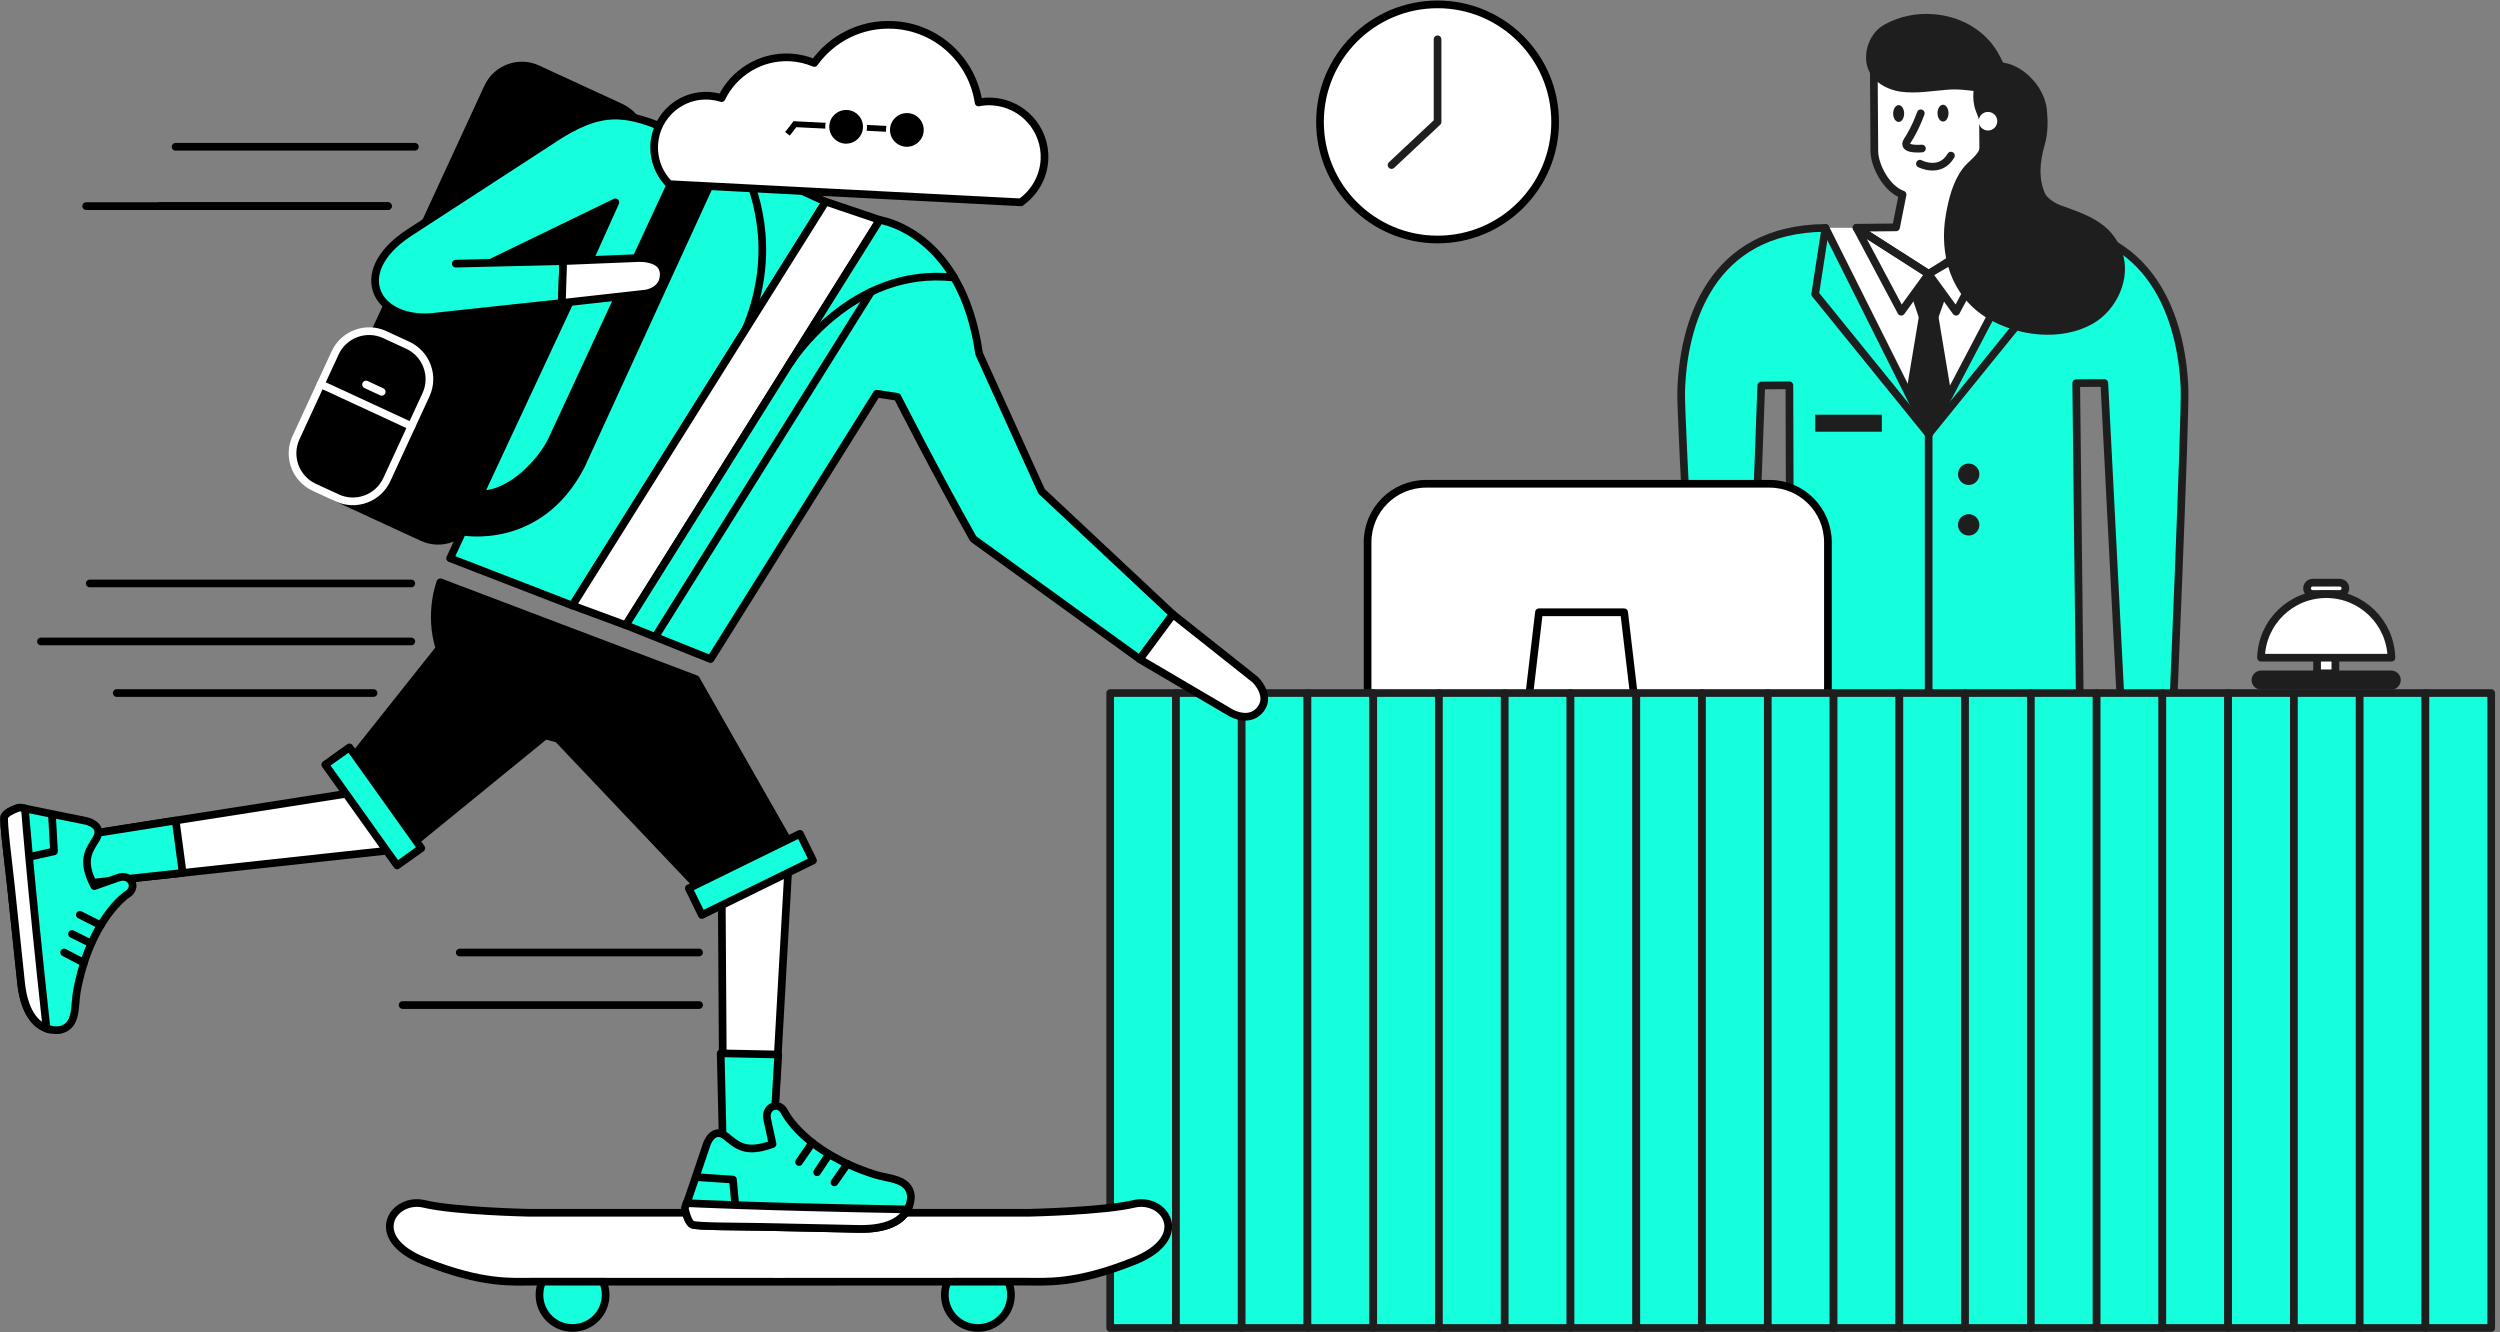 <svg width="488" height="260" viewBox="0 0 488 260" fill="none" xmlns="http://www.w3.org/2000/svg">
<rect x="0" y="0" width="488" height="260" fill="#808080" stroke="none"/>
<g clip-path="url(#clip0_624_12009)">
<path d="M349.48 144.115L349.271 75.192L343.78 75.23L341.235 144.172L331.565 144.248C331.565 144.248 327.993 81.974 328.145 76.541C328.468 63.319 333.788 44.644 356.319 44.473L376.475 84.748L397.771 44.169C420.302 43.998 425.888 62.597 426.4 75.819C426.609 81.252 423.95 143.564 423.95 143.564L414.28 143.64L410.747 74.736L405.256 74.774L406.035 143.697L349.48 144.096V144.115Z" fill="#16FFDD"/>
<path d="M356.319 44.473H360.499L392.472 44.245L397.772 44.188L376.476 84.748L356.319 44.473Z" fill="white"/>
<path d="M378.356 61.609L380.882 76.769L376.475 84.748L372.067 76.769L374.594 61.609H378.356Z" fill="#1F1E1E"/>
<path d="M373.208 57.98L376.476 53.478L379.781 58.018L378.356 62.046H374.576L373.208 57.98Z" fill="#1F1E1E"/>
<path d="M392.47 44.245L382.971 44.302L381.736 37.919C384.985 36.703 387.151 32.03 387.132 29.427L386.999 12.177L365.759 12.329L365.873 29.56C365.892 32.182 368.134 36.817 371.383 37.976L370.11 44.378L362.378 44.454L376.455 53.459L392.451 44.226L392.47 44.245Z" fill="white" stroke="#1F1E1E" stroke-width="1.5" stroke-linecap="round" stroke-linejoin="round"/>
<path d="M371.688 22.151C371.688 23.063 371.213 23.804 370.624 23.804C370.035 23.804 369.541 23.082 369.541 22.17C369.541 21.277 370.016 20.536 370.605 20.517C371.194 20.517 371.688 21.239 371.688 22.151Z" fill="#1F1E1E"/>
<path d="M380.351 22.075C380.351 22.987 379.876 23.728 379.287 23.728C378.698 23.728 378.204 23.006 378.204 22.094C378.204 21.182 378.679 20.46 379.268 20.441C379.857 20.441 380.351 21.163 380.351 22.075Z" fill="#1F1E1E"/>
<path d="M374.766 31.954C374.766 31.954 378.698 34.025 380.826 30.377" stroke="#1F1E1E" stroke-width="1.5" stroke-linecap="round" stroke-linejoin="round"/>
<path d="M374.936 22.113C374.936 22.113 373.91 25.077 372.314 27.47C371.041 29.389 375.164 28.99 375.164 28.99" stroke="#1F1E1E" stroke-width="1.5" stroke-linecap="round" stroke-linejoin="round"/>
<path d="M341.254 144.248L340.551 163.207C340.551 163.207 340 167.216 336.847 167.235C333.427 167.254 332.971 163.302 332.971 163.226L331.565 144.267" fill="white"/>
<path d="M341.254 144.248L340.551 163.207C340.551 163.207 340 167.216 336.847 167.235C333.427 167.254 332.971 163.302 332.971 163.226L331.565 144.267" stroke="#1F1E1E" stroke-width="1.5" stroke-linecap="round" stroke-linejoin="round"/>
<path d="M351.911 157.584C351.911 157.584 357.724 171.813 377.976 171.661C398.227 171.509 403.831 156.691 403.831 156.691L405.807 147.895L349.821 148.294L351.93 157.584H351.911Z" fill="#1F1E1E" stroke="#1F1E1E" stroke-width="1.5" stroke-linecap="round" stroke-linejoin="round"/>
<path d="M406.054 143.716L405.275 74.793L410.765 74.755L414.299 143.659L423.968 143.583C423.968 143.583 426.628 81.271 426.419 75.838C425.906 62.616 420.321 44.017 397.79 44.188L376.493 84.767L356.337 44.492C333.806 44.644 328.487 63.338 328.164 76.56C328.031 82.012 331.583 144.267 331.583 144.267L341.253 144.191L343.799 75.249L349.289 75.211L349.498 144.134" stroke="#1F1E1E" stroke-width="1.5" stroke-linecap="round" stroke-linejoin="round"/>
<path d="M414.279 143.716L415.248 162.656C415.248 162.656 415.856 166.646 419.01 166.627C422.429 166.608 422.828 162.637 422.828 162.561L423.968 143.583" fill="white"/>
<path d="M414.279 143.716L415.248 162.656C415.248 162.656 415.856 166.646 419.01 166.627C422.429 166.608 422.828 162.637 422.828 162.561L423.968 143.583" stroke="#1F1E1E" stroke-width="1.5" stroke-linecap="round" stroke-linejoin="round"/>
<path d="M377.311 3.515C382.079 3.857 386.639 6.212 389.203 10.411C389.849 11.475 392.205 15.939 391.502 17.231C391.027 18.124 387.133 17.269 386.373 17.155C384.093 16.851 382.307 16.585 379.971 16.775C377.083 17.003 374.005 17.554 371.099 17.155C369.161 16.87 367.109 15.939 365.931 14.286C363.975 11.512 365.286 7.067 368.173 5.471C370.966 3.914 374.176 3.268 377.311 3.515Z" fill="#1F1E1E" stroke="#1F1E1E" stroke-width="1.5" stroke-linecap="round" stroke-linejoin="round"/>
<path d="M396.327 16.148C397.676 17.687 398.607 19.605 398.797 21.429C399.025 23.576 399.025 25.932 398.417 28.021C397.448 31.346 397.068 34.86 398.512 38.09C399.044 39.287 400.83 40.351 401.988 40.788C406.852 42.554 411.563 43.96 413.52 49.374C415.249 54.162 412.532 60.051 408.144 62.54C402.235 65.883 394.047 64.876 388.367 61.495C381.471 57.373 379.248 49.489 380.578 41.984C381.11 39.002 381.889 35.772 383.751 33.322C384.872 31.859 386.885 30.738 387.265 28.819C387.721 26.52 387.455 23.861 386.505 21.714C385.062 18.447 386.296 12.367 390.951 12.975C392.927 13.241 394.864 14.495 396.327 16.167V16.148Z" fill="#1F1E1E" stroke="#1F1E1E" stroke-width="1.5" stroke-linecap="round" stroke-linejoin="round"/>
<path d="M389.869 23.652C389.869 24.659 389.071 25.476 388.064 25.476C387.057 25.476 386.24 24.678 386.24 23.671C386.24 22.664 387.038 21.847 388.045 21.847C389.052 21.847 389.869 22.645 389.869 23.652Z" fill="white"/>
<path d="M362.397 44.473L371.117 60.849L376.475 53.478L362.397 44.473Z" stroke="#1F1E1E" stroke-width="1.5" stroke-linecap="round" stroke-linejoin="round"/>
<path d="M390.552 44.473L381.832 60.849L376.475 53.478L390.552 44.473Z" stroke="#1F1E1E" stroke-width="1.5" stroke-linecap="round" stroke-linejoin="round"/>
<path d="M376.475 144.115V84.748" stroke="#1F1E1E" stroke-width="1.5" stroke-linecap="round" stroke-linejoin="round"/>
<path d="M376.475 84.748L354.324 57.41L356.319 44.473" stroke="#1F1E1E" stroke-width="1.5" stroke-linecap="round" stroke-linejoin="round"/>
<path d="M376.475 84.748L398.626 57.41L396.631 44.473" stroke="#1F1E1E" stroke-width="1.5" stroke-linecap="round" stroke-linejoin="round"/>
<path d="M386.373 92.575C386.373 93.733 385.442 94.664 384.283 94.664C383.124 94.664 382.193 93.733 382.193 92.575C382.193 91.416 383.124 90.485 384.283 90.485C385.442 90.485 386.373 91.416 386.373 92.575Z" fill="#1F1E1E"/>
<path d="M386.373 102.453C386.373 103.612 385.442 104.543 384.283 104.543C383.124 104.543 382.193 103.612 382.193 102.453C382.193 101.294 383.124 100.364 384.283 100.364C385.442 100.364 386.373 101.294 386.373 102.453Z" fill="#1F1E1E"/>
<path d="M367.338 80.948H354.324V84.273H367.338V80.948Z" fill="#1F1E1E"/>
<path d="M345.413 94.436H278.352C272.056 94.436 266.953 99.54 266.953 105.835V134.008C266.953 140.304 272.056 145.407 278.352 145.407H345.413C351.708 145.407 356.811 140.304 356.811 134.008V105.835C356.811 99.54 351.708 94.436 345.413 94.436Z" fill="white" stroke="black" stroke-width="1.5" stroke-linecap="round" stroke-linejoin="round"/>
<path d="M320.185 146.242H297.255L300.408 119.513H317.031L320.185 146.242Z" fill="white" stroke="black" stroke-width="1.5" stroke-linecap="round" stroke-linejoin="round"/>
<path d="M229.548 135.281H216.706V259.221H229.548V135.281Z" fill="#16FFDD" stroke="#1F1E1E" stroke-width="1.5" stroke-linecap="round" stroke-linejoin="round"/>
<path d="M242.39 135.281H229.548V259.221H242.39V135.281Z" fill="#16FFDD" stroke="#1F1E1E" stroke-width="1.5" stroke-linecap="round" stroke-linejoin="round"/>
<path d="M255.213 135.281H242.371V259.221H255.213V135.281Z" fill="#16FFDD" stroke="#1F1E1E" stroke-width="1.5" stroke-linecap="round" stroke-linejoin="round"/>
<path d="M268.056 135.281H255.214V259.221H268.056V135.281Z" fill="#16FFDD" stroke="#1F1E1E" stroke-width="1.5" stroke-linecap="round" stroke-linejoin="round"/>
<path d="M280.899 135.281H268.057V259.221H280.899V135.281Z" fill="#16FFDD" stroke="#1F1E1E" stroke-width="1.5" stroke-linecap="round" stroke-linejoin="round"/>
<path d="M293.722 135.281H280.88V259.221H293.722V135.281Z" fill="#16FFDD" stroke="#1F1E1E" stroke-width="1.5" stroke-linecap="round" stroke-linejoin="round"/>
<path d="M306.565 135.281H293.723V259.221H306.565V135.281Z" fill="#16FFDD" stroke="#1F1E1E" stroke-width="1.5" stroke-linecap="round" stroke-linejoin="round"/>
<path d="M319.406 135.281H306.563V259.221H319.406V135.281Z" fill="#16FFDD" stroke="#1F1E1E" stroke-width="1.5" stroke-linecap="round" stroke-linejoin="round"/>
<path d="M332.249 135.281H319.406V259.221H332.249V135.281Z" fill="#16FFDD" stroke="#1F1E1E" stroke-width="1.5" stroke-linecap="round" stroke-linejoin="round"/>
<path d="M345.073 135.281H332.23V259.221H345.073V135.281Z" fill="#16FFDD" stroke="#1F1E1E" stroke-width="1.5" stroke-linecap="round" stroke-linejoin="round"/>
<path d="M357.914 135.281H345.071V259.221H357.914V135.281Z" fill="#16FFDD" stroke="#1F1E1E" stroke-width="1.5" stroke-linecap="round" stroke-linejoin="round"/>
<path d="M370.757 135.281H357.915V259.221H370.757V135.281Z" fill="#16FFDD" stroke="#1F1E1E" stroke-width="1.5" stroke-linecap="round" stroke-linejoin="round"/>
<path d="M383.599 135.281H370.757V259.221H383.599V135.281Z" fill="#16FFDD" stroke="#1F1E1E" stroke-width="1.5" stroke-linecap="round" stroke-linejoin="round"/>
<path d="M396.422 135.281H383.58V259.221H396.422V135.281Z" fill="#16FFDD" stroke="#1F1E1E" stroke-width="1.5" stroke-linecap="round" stroke-linejoin="round"/>
<path d="M409.265 135.281H396.423V259.221H409.265V135.281Z" fill="#16FFDD" stroke="#1F1E1E" stroke-width="1.5" stroke-linecap="round" stroke-linejoin="round"/>
<path d="M422.107 135.281H409.265V259.221H422.107V135.281Z" fill="#16FFDD" stroke="#1F1E1E" stroke-width="1.5" stroke-linecap="round" stroke-linejoin="round"/>
<path d="M434.93 135.281H422.088V259.221H434.93V135.281Z" fill="#16FFDD" stroke="#1F1E1E" stroke-width="1.5" stroke-linecap="round" stroke-linejoin="round"/>
<path d="M447.773 135.281H434.931V259.221H447.773V135.281Z" fill="#16FFDD" stroke="#1F1E1E" stroke-width="1.5" stroke-linecap="round" stroke-linejoin="round"/>
<path d="M460.615 135.281H447.772V259.221H460.615V135.281Z" fill="#16FFDD" stroke="#1F1E1E" stroke-width="1.5" stroke-linecap="round" stroke-linejoin="round"/>
<path d="M473.458 135.281H460.615V259.221H473.458V135.281Z" fill="#16FFDD" stroke="#1F1E1E" stroke-width="1.5" stroke-linecap="round" stroke-linejoin="round"/>
<path d="M486.282 135.281H473.439V259.221H486.282V135.281Z" fill="#16FFDD" stroke="#1F1E1E" stroke-width="1.5" stroke-linecap="round" stroke-linejoin="round"/>
<path d="M455.865 116.227H452.293V131.425H455.865V116.227Z" fill="white" stroke="#1F1E1E" stroke-width="1.5" stroke-linecap="round" stroke-linejoin="round"/>
<path d="M457.822 114.84C457.822 115.448 457.328 115.942 456.72 115.942H451.439C450.831 115.942 450.337 115.448 450.337 114.84C450.337 114.232 450.831 113.738 451.439 113.738H456.72C457.328 113.738 457.822 114.232 457.822 114.84Z" fill="white" stroke="#1F1E1E" stroke-width="1.5" stroke-linecap="round" stroke-linejoin="round"/>
<path d="M454.079 115.98C447.145 115.98 441.522 121.508 441.351 128.385H466.807C466.636 121.508 461.013 115.98 454.079 115.98Z" fill="white" stroke="#1F1E1E" stroke-width="1.5" stroke-linecap="round" stroke-linejoin="round"/>
<path d="M468.631 132.755C468.631 133.78 467.795 134.616 466.769 134.616H441.37C440.344 134.616 439.508 133.78 439.508 132.755C439.508 131.729 440.344 130.893 441.37 130.893H466.769C467.795 130.893 468.631 131.729 468.631 132.755Z" fill="#1F1E1E"/>
<path d="M303.562 23.804C303.562 36.476 293.284 46.753 280.613 46.753C267.942 46.753 257.664 36.476 257.664 23.804C257.664 11.133 267.942 0.855 280.613 0.855C293.284 0.855 303.562 11.133 303.562 23.804Z" fill="white" stroke="black" stroke-width="1.5" stroke-linecap="round" stroke-linejoin="round"/>
<path d="M280.614 7.675V23.804L271.628 32.22" stroke="#1F1E1E" stroke-width="1.5" stroke-linecap="round" stroke-linejoin="round"/>
<path d="M92.138 101.314C90.448 104.98 86.116 106.576 82.45 104.885L66.188 97.381C62.521 95.691 60.925 91.359 62.616 87.693L95.235 17.041C96.926 13.374 101.276 11.779 104.924 13.469L121.185 20.973C124.852 22.664 126.448 26.996 124.757 30.662L92.138 101.295V101.314Z" fill="black" stroke="black" stroke-width="1.5" stroke-linecap="round" stroke-linejoin="round"/>
<path d="M95.824 51.274L120.122 39.496L115.524 49.717L87.864 108.97L111.725 118.203L161.156 39.382L133.572 26.73C123.256 21.961 118.602 20.612 109.35 26.274L79.79 45.48C67.726 53.459 73.787 63.528 85.66 61.723L109.673 59.139L109.939 50.97L88.966 51.464" fill="#16FFDD"/>
<path d="M95.824 51.274L120.122 39.496L115.524 49.717L87.864 108.97L111.725 118.203L161.156 39.382L133.572 26.73C123.256 21.961 118.602 20.612 109.35 26.274L79.79 45.48C67.726 53.459 73.787 63.528 85.66 61.723L109.673 59.139L109.939 50.97L88.966 51.464" stroke="black" stroke-width="1.5" stroke-linecap="round" stroke-linejoin="round"/>
<path d="M144.989 32.106C148.257 38.983 151.41 50.647 145.445 64.516" stroke="black" stroke-width="1.5" stroke-linecap="round" stroke-linejoin="round"/>
<path d="M90.295 103.765C90.295 103.765 105.265 106.69 113.415 90.922L141.36 29.997L135.034 27.072L107.773 85.793C105.854 89.935 99.699 96.698 93.734 96.47L90.333 103.765H90.295Z" fill="black" stroke="black" stroke-width="1.5" stroke-linecap="round" stroke-linejoin="round"/>
<path d="M57.775 85.438L65.421 68.881C67.11 65.225 71.447 63.628 75.103 65.317L79.587 67.388C83.244 69.077 84.84 73.413 83.151 77.07L75.504 93.627C73.816 97.283 69.479 98.879 65.823 97.191L61.339 95.12C57.682 93.431 56.086 89.095 57.775 85.438Z" fill="black" stroke="white" stroke-width="1.5" stroke-linecap="round" stroke-linejoin="round"/>
<path d="M62.578 74.983L80.322 83.19" stroke="white" stroke-width="1.5" stroke-linecap="round" stroke-linejoin="round"/>
<path d="M71.45 75.059L74.509 76.484" stroke="white" stroke-width="1.5" stroke-linecap="round" stroke-linejoin="round"/>
<path d="M161.175 39.363L171.738 42.934L122.154 122.04L111.725 118.184L161.175 39.363Z" fill="white" stroke="black" stroke-width="1.5" stroke-linecap="round" stroke-linejoin="round"/>
<path d="M118.221 252.762C118.221 256.334 115.333 259.221 111.762 259.221C108.19 259.221 105.303 256.334 105.303 252.762C105.303 249.191 108.19 246.303 111.762 246.303C115.333 246.303 118.221 249.191 118.221 252.762Z" fill="#16FFDD" stroke="black" stroke-width="1.5" stroke-linecap="round" stroke-linejoin="round"/>
<path d="M197.346 252.762C197.346 256.334 194.458 259.221 190.887 259.221C187.315 259.221 184.428 256.334 184.428 252.762C184.428 249.191 187.315 246.303 190.887 246.303C194.458 246.303 197.346 249.191 197.346 252.762Z" fill="#16FFDD" stroke="black" stroke-width="1.5" stroke-linecap="round" stroke-linejoin="round"/>
<path d="M152.056 250.197C152.056 250.197 196.15 250.178 200.158 250.178C204.167 250.178 209.885 250.748 221.34 246.17C232.796 241.591 227.363 233.574 221.34 234.999C215.337 236.424 201.013 236.728 201.013 236.728H103.119C103.119 236.728 88.814 236.443 82.791 234.999C76.769 233.574 71.336 241.591 82.791 246.17C94.247 250.748 99.965 250.178 103.974 250.178C107.982 250.178 152.056 250.197 152.056 250.197Z" fill="white" stroke="black" stroke-width="1.5" stroke-linecap="round" stroke-linejoin="round"/>
<path d="M97.324 138.872L77.813 165.81L9.099 173.276L7.902 164.291L68.181 154.849L84.025 132.565" fill="white"/>
<path d="M97.324 138.872L77.813 165.81L9.099 173.276L7.902 164.291L68.181 154.849L84.025 132.565" stroke="black" stroke-width="1.5" stroke-linecap="round" stroke-linejoin="round"/>
<path d="M35.658 170.388L9.099 173.276L7.352 164.442L34.29 160.167L35.658 170.388Z" fill="#16FFDD" stroke="black" stroke-width="1.5" stroke-linecap="round" stroke-linejoin="round"/>
<path d="M24.753 174.625C24.753 174.625 17.629 179.374 15.007 193.509C14.476 196.415 15.121 200.196 11.835 201.013C11.835 201.013 5.243 202.551 4.103 191.742C3.875 189.69 3.666 187.638 3.457 185.568C3.001 181.293 2.564 177.019 2.108 172.744C1.728 169.078 0.55 160.111 0.854 159.389C1.177 158.667 2.298 158.154 2.982 157.888C4.027 157.451 5.091 157.888 6.136 158.078C9.688 158.8 13.26 159.522 16.812 160.244C16.812 160.244 20.422 161.023 18.769 163.758C17.325 166.133 15.767 167.919 18.408 172.972C18.408 172.972 20.213 172.345 23.1 171.32C25.551 170.465 27.052 173.295 24.753 174.625Z" fill="#16FFDD" stroke="black" stroke-width="1.5" stroke-linecap="round" stroke-linejoin="round"/>
<path d="M9.689 200.956C7.656 200.462 4.807 198.524 4.104 191.78C3.876 189.728 3.667 187.677 3.458 185.606C3.002 181.331 2.565 177.057 2.109 172.782C1.729 169.116 0.551 160.149 0.855 159.427C1.178 158.705 2.299 158.192 2.983 157.926C4.028 157.489 3.819 157.622 4.864 157.831" fill="white"/>
<path d="M9.689 200.956C7.656 200.462 4.807 198.524 4.104 191.78C3.876 189.728 3.667 187.677 3.458 185.606C3.002 181.331 2.565 177.057 2.109 172.782C1.729 169.116 0.551 160.149 0.855 159.427C1.178 158.705 2.299 158.192 2.983 157.926C4.028 157.489 3.819 157.622 4.864 157.831" stroke="black" stroke-width="1.5" stroke-linecap="round" stroke-linejoin="round"/>
<path d="M4.863 157.812C4.863 157.812 5.813 170.693 9.081 200.766" stroke="black" stroke-width="1.5" stroke-linecap="round" stroke-linejoin="round"/>
<path d="M10.145 159.047L10.544 166.19L5.852 167.235" stroke="black" stroke-width="1.5" stroke-linecap="round" stroke-linejoin="round"/>
<path d="M19.662 180.629L15.577 178.558" stroke="black" stroke-width="1.5" stroke-linecap="round" stroke-linejoin="round"/>
<path d="M17.591 184.067L14.058 182.32" stroke="black" stroke-width="1.5" stroke-linecap="round" stroke-linejoin="round"/>
<path d="M16.413 187.962L12.519 185.929" stroke="black" stroke-width="1.5" stroke-linecap="round" stroke-linejoin="round"/>
<path d="M133.971 135.282L154.128 165.032L150.328 232.511L141.248 232.321L140.868 172.403L114.499 144.097" fill="white"/>
<path d="M133.971 135.282L154.128 165.032L150.328 232.511L141.248 232.321L140.868 172.403L114.499 144.097" stroke="black" stroke-width="1.5" stroke-linecap="round" stroke-linejoin="round"/>
<path d="M151.922 205.839L150.327 232.511L141.322 232.891L140.676 205.611L151.922 205.839Z" fill="#16FFDD" stroke="black" stroke-width="1.5" stroke-linecap="round" stroke-linejoin="round"/>
<path d="M153.232 217.218C153.232 217.218 157.051 224.893 170.748 229.262C173.56 230.155 177.397 230.003 177.796 233.366C177.796 233.366 178.499 240.11 167.633 239.882C165.562 239.844 163.491 239.787 161.439 239.749C157.146 239.654 152.853 239.578 148.54 239.483C144.855 239.407 135.793 239.445 135.128 239.027C134.463 238.628 134.102 237.45 133.893 236.728C133.589 235.626 134.14 234.638 134.482 233.613C135.641 230.174 136.8 226.735 137.977 223.297C137.977 223.297 139.193 219.82 141.701 221.796C143.886 223.525 145.462 225.292 150.801 223.316C150.801 223.316 150.402 221.435 149.756 218.453C149.205 215.926 152.207 214.786 153.232 217.237V217.218Z" fill="#16FFDD" stroke="black" stroke-width="1.5" stroke-linecap="round" stroke-linejoin="round"/>
<path d="M177.436 235.494C176.676 237.451 174.415 240.015 167.614 239.882C165.543 239.844 163.473 239.787 161.421 239.749C157.127 239.654 152.834 239.578 148.522 239.483C144.836 239.407 135.774 239.445 135.109 239.027C134.444 238.628 134.084 237.451 133.875 236.729C133.571 235.627 133.685 235.855 134.027 234.848" fill="white"/>
<path d="M177.436 235.494C176.676 237.451 174.415 240.015 167.614 239.882C165.543 239.844 163.473 239.787 161.421 239.749C157.127 239.654 152.834 239.578 148.522 239.483C144.836 239.407 135.774 239.445 135.109 239.027C134.444 238.628 134.084 237.451 133.875 236.729C133.571 235.627 133.685 235.855 134.027 234.848" stroke="black" stroke-width="1.5" stroke-linecap="round" stroke-linejoin="round"/>
<path d="M134.026 234.848C134.026 234.848 146.926 235.532 177.17 236.083" stroke="black" stroke-width="1.5" stroke-linecap="round" stroke-linejoin="round"/>
<path d="M135.927 229.775L143.07 230.25L143.507 235.037" stroke="black" stroke-width="1.5" stroke-linecap="round" stroke-linejoin="round"/>
<path d="M158.552 223.05L155.969 226.83" stroke="black" stroke-width="1.5" stroke-linecap="round" stroke-linejoin="round"/>
<path d="M161.688 225.52L159.503 228.825" stroke="black" stroke-width="1.5" stroke-linecap="round" stroke-linejoin="round"/>
<path d="M165.391 227.192L162.884 230.801" stroke="black" stroke-width="1.5" stroke-linecap="round" stroke-linejoin="round"/>
<path d="M171.148 76.845L138.7 128.651L122.153 122.021L171.718 42.935C171.718 42.935 187.714 45.176 191.114 69.018L203.311 95.9L228.938 119.913L222.46 128.651L189.993 105.189C182.698 92.29 175.175 77.472 175.175 77.472L171.148 76.845Z" fill="#16FFDD" stroke="black" stroke-width="1.5" stroke-linecap="round" stroke-linejoin="round"/>
<path d="M199.304 39.496L130.647 35.943C128.405 33.702 127.265 30.434 127.835 27.072C128.785 21.562 134.028 17.877 139.518 18.827C139.974 18.903 140.43 19.017 140.848 19.15C143.242 14.21 148.447 10.905 154.26 11.209C155.932 11.304 157.509 11.684 158.953 12.291C162.372 7.523 168.053 4.54 174.341 4.863C182.947 5.3 189.805 11.797 191.021 20.005C191.876 19.834 192.749 19.758 193.642 19.814C199.607 20.137 204.186 25.21 203.882 31.175C203.692 34.633 201.906 37.615 199.285 39.477L199.304 39.496Z" fill="white" stroke="black" stroke-width="1.5" stroke-linecap="round" stroke-linejoin="round"/>
<path d="M177.02 25.361L155.173 24.241L153.71 26.121" stroke="black" stroke-width="1.14" stroke-miterlimit="10"/>
<path d="M176.829 29.047C174.815 28.952 173.239 27.223 173.352 25.19C173.447 23.234 175.081 21.695 177.019 21.695H177.209C179.242 21.809 180.8 23.538 180.705 25.57C180.591 27.527 178.995 29.066 177.038 29.066H176.829V29.047Z" fill="black"/>
<path d="M177.019 22.075C177.019 22.075 177.133 22.075 177.19 22.075C178.995 22.169 180.401 23.708 180.306 25.532C180.211 27.28 178.767 28.648 177.038 28.648C176.981 28.648 176.905 28.648 176.848 28.648C175.043 28.553 173.637 27.014 173.732 25.19C173.827 23.442 175.271 22.075 177.019 22.075ZM177.019 21.296C174.853 21.296 173.068 22.986 172.954 25.152C172.84 27.413 174.568 29.332 176.81 29.427C176.886 29.427 176.962 29.427 177.038 29.427C179.185 29.427 180.971 27.736 181.104 25.57C181.217 23.328 179.489 21.41 177.247 21.296C177.171 21.296 177.114 21.296 177.038 21.296H177.019Z" fill="white"/>
<path d="M164.975 28.439C162.943 28.325 161.385 26.596 161.48 24.563C161.594 22.607 163.208 21.068 165.165 21.068H165.355C167.369 21.182 168.946 22.911 168.851 24.943C168.737 26.9 167.122 28.439 165.165 28.439H164.975Z" fill="black"/>
<path d="M165.166 21.467C165.166 21.467 165.279 21.467 165.336 21.467C167.16 21.562 168.547 23.1 168.452 24.924C168.357 26.672 166.913 28.04 165.166 28.04C165.109 28.04 165.052 28.04 164.995 28.04C163.19 27.945 161.784 26.387 161.879 24.582C161.974 22.816 163.418 21.467 165.166 21.467ZM165.166 20.688C163 20.688 161.214 22.378 161.1 24.544C160.986 26.786 162.715 28.705 164.957 28.838C165.033 28.838 165.09 28.838 165.166 28.838C167.331 28.838 169.117 27.147 169.231 24.981C169.345 22.739 167.597 20.821 165.374 20.688C165.299 20.688 165.223 20.688 165.166 20.688Z" fill="white"/>
<path d="M135.851 132.565L110.907 123.123L85.963 113.662C85.963 113.662 83.626 119.665 85.792 126.58L66.301 151.106L77.091 167.482L106.462 143.545C107.297 143.792 108.095 144.001 108.874 144.191L138.586 175.518L154.848 165.924L135.851 132.584V132.565Z" fill="black" stroke="black" stroke-width="1.5" stroke-linecap="round" stroke-linejoin="round"/>
<path d="M68.208 145.891L63.49 149.255L77.519 168.93L82.237 165.566L68.208 145.891Z" fill="#16FFDD" stroke="black" stroke-width="1.5" stroke-linecap="round" stroke-linejoin="round"/>
<path d="M156.144 162.761L134.449 173.404L137.001 178.606L158.696 167.963L156.144 162.761Z" fill="#16FFDD" stroke="black" stroke-width="1.5" stroke-linecap="round" stroke-linejoin="round"/>
<path d="M228.958 119.931L244.992 132.641C244.992 132.641 248.088 135.604 246.15 138.321C244.042 141.266 240.375 139.214 240.299 139.157L222.479 128.689L228.958 119.95V119.931Z" fill="white" stroke="black" stroke-width="1.5" stroke-linecap="round" stroke-linejoin="round"/>
<path d="M154.296 70.766C154.296 70.766 166.15 51.844 186.288 54.2" stroke="black" stroke-width="1.5" stroke-linecap="round" stroke-linejoin="round"/>
<path d="M127.986 124.187L170.047 56.955" stroke="black" stroke-width="1.5" stroke-linecap="round" stroke-linejoin="round"/>
<path d="M109.919 50.971L124.395 50.382C124.395 50.382 129.22 50.021 129.543 53.193C129.828 56.841 126.048 57.316 125.972 57.316L109.672 59.139L109.938 50.971H109.919Z" fill="white" stroke="black" stroke-width="1.5" stroke-linecap="round" stroke-linejoin="round"/>
<path d="M136.46 196.188H78.594" stroke="black" stroke-width="1.5" stroke-linecap="round" stroke-linejoin="round"/>
<path d="M136.46 185.929H89.745" stroke="black" stroke-width="1.5" stroke-linecap="round" stroke-linejoin="round"/>
<path d="M75.724 40.237H16.812" stroke="black" stroke-width="1.5" stroke-linecap="round" stroke-linejoin="round"/>
<path d="M80.986 28.648H34.272" stroke="black" stroke-width="1.5" stroke-linecap="round" stroke-linejoin="round"/>
<path d="M75.724 40.237H31.118" stroke="black" stroke-width="1.5" stroke-linecap="round" stroke-linejoin="round"/>
<path d="M80.283 125.212H7.997" stroke="black" stroke-width="1.5" stroke-linecap="round" stroke-linejoin="round"/>
<path d="M80.283 113.89H17.516" stroke="black" stroke-width="1.5" stroke-linecap="round" stroke-linejoin="round"/>
<path d="M72.912 135.281H22.777" stroke="black" stroke-width="1.5" stroke-linecap="round" stroke-linejoin="round"/>
</g>
<defs>
<clipPath id="clip0_624_12009">
<rect width="488" height="260" fill="white"/>
</clipPath>
</defs>
</svg>
